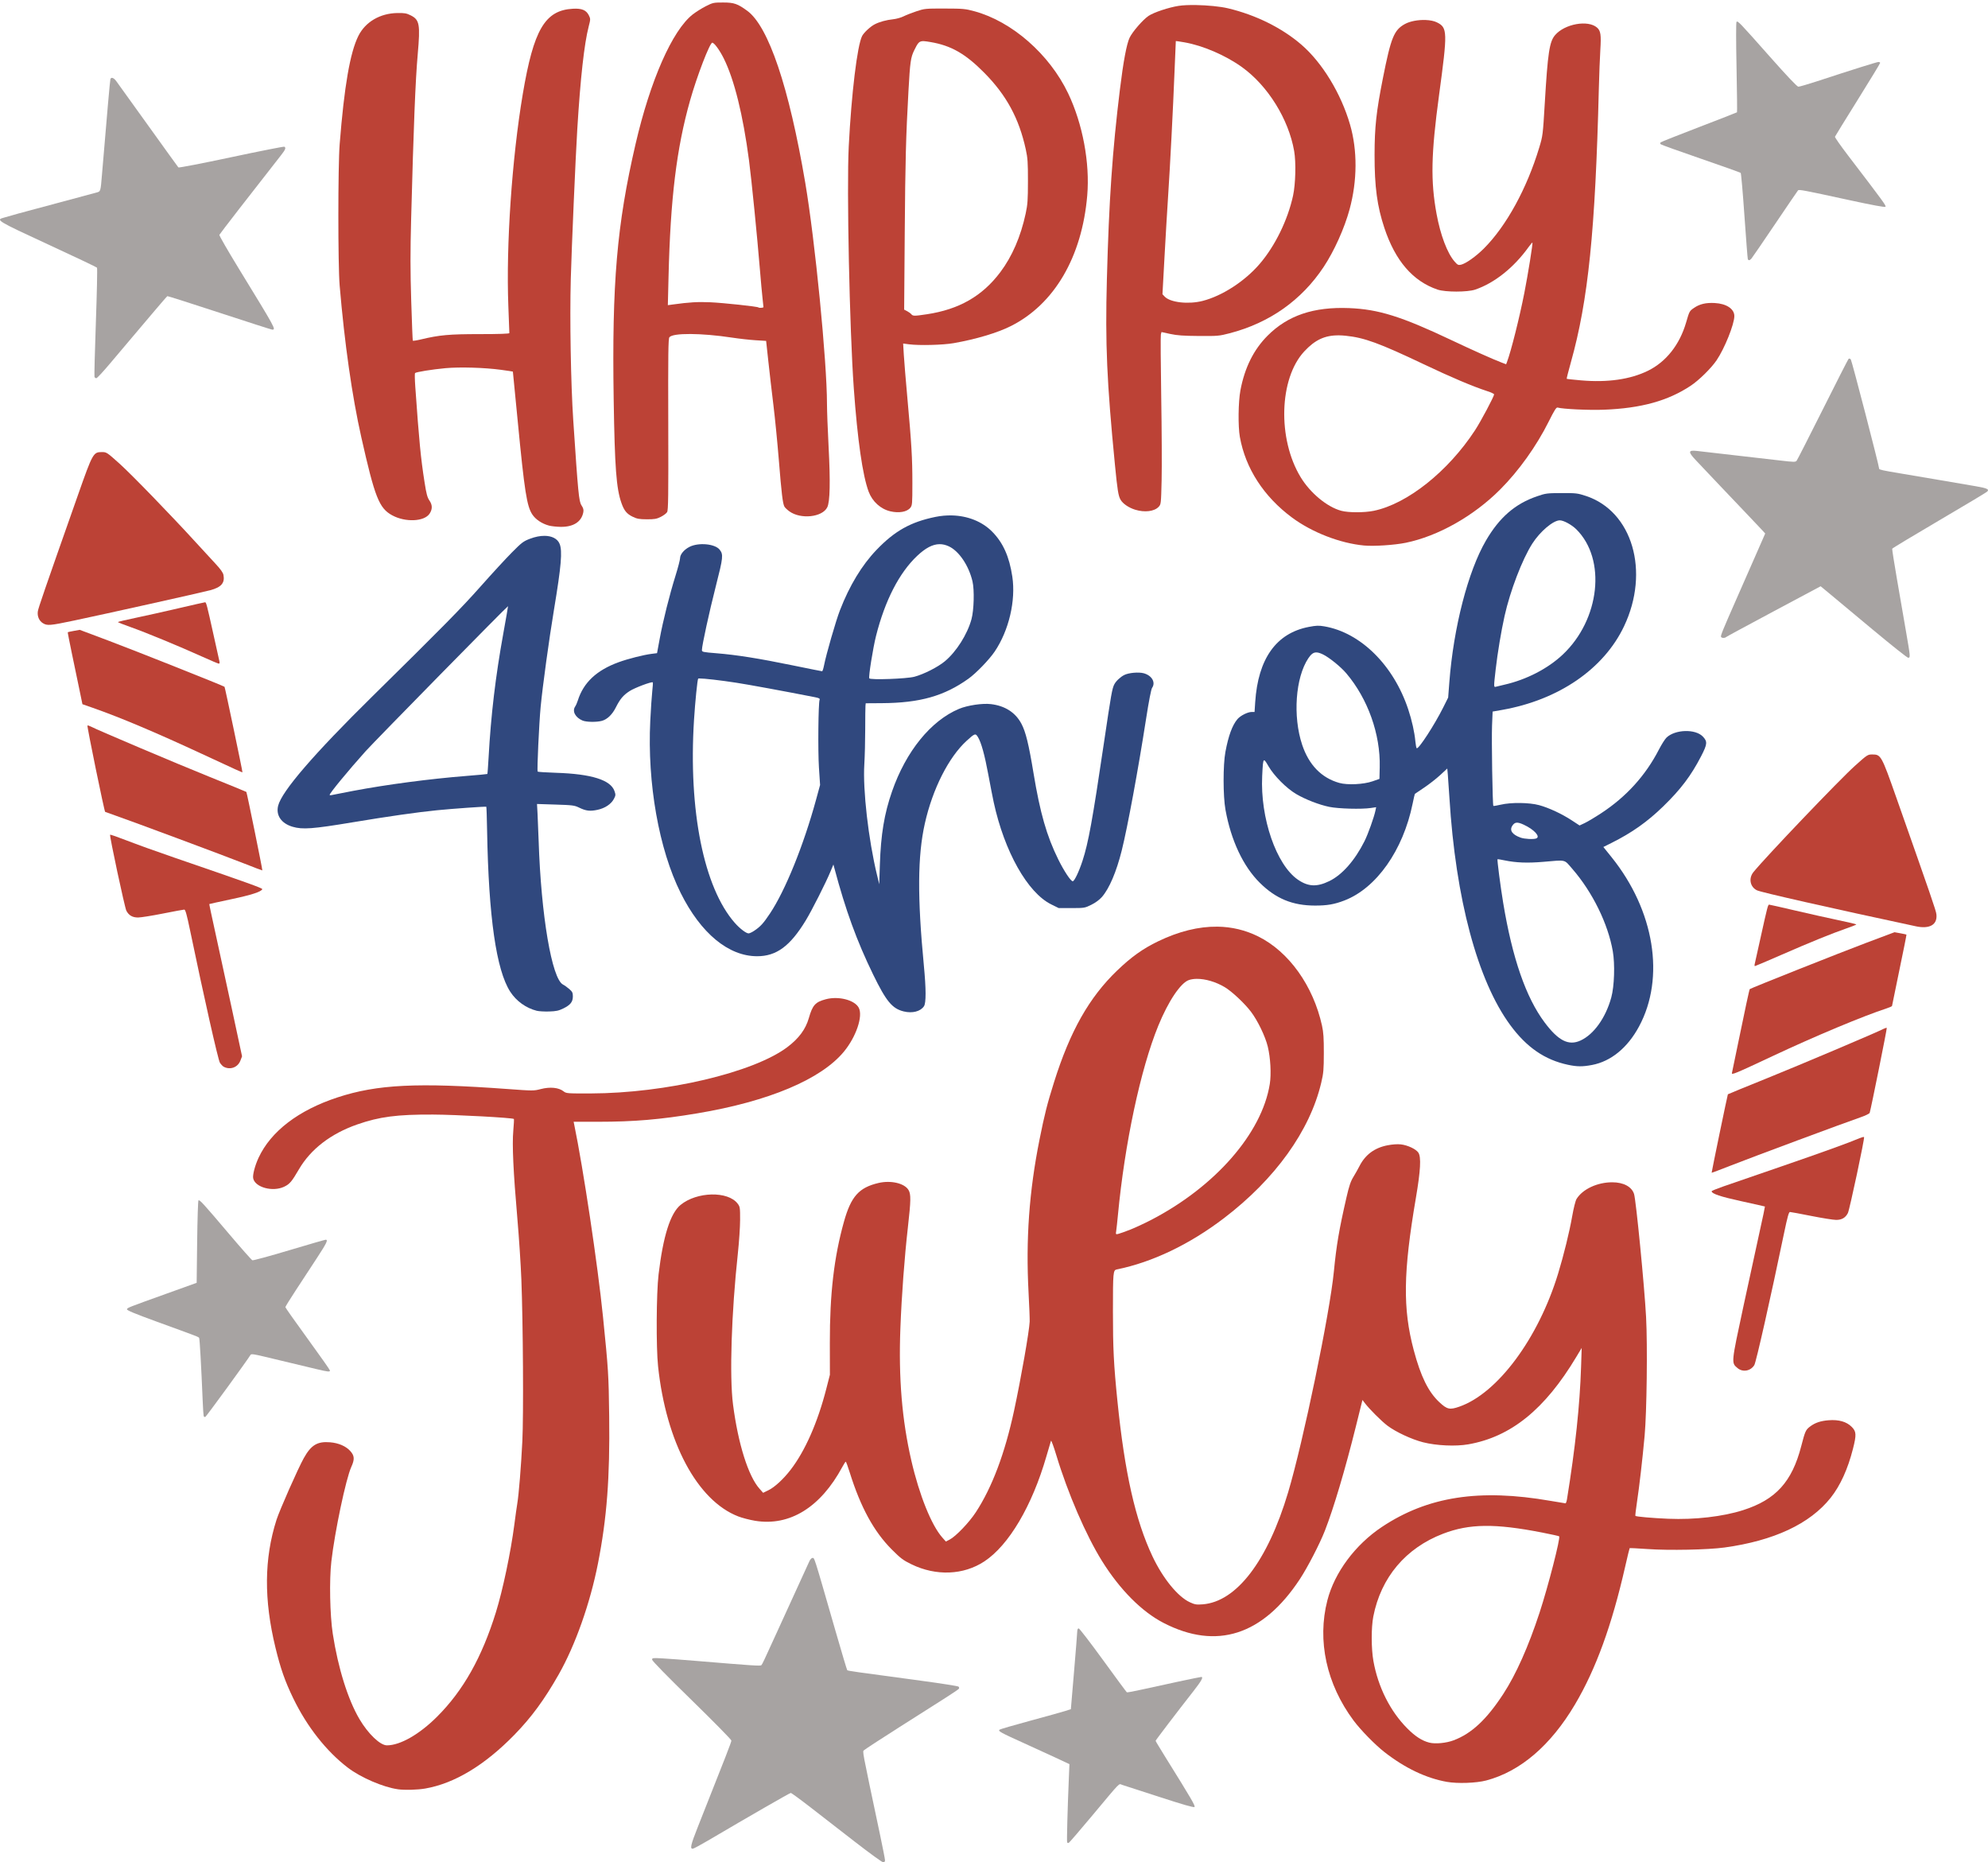 <?xml version="1.0" encoding="UTF-8" standalone="no"?>
<svg
   xmlns:dc="http://purl.org/dc/elements/1.1/"
   xmlns:cc="http://creativecommons.org/ns#"
   xmlns:rdf="http://www.w3.org/1999/02/22-rdf-syntax-ns#"
   xmlns:svg="http://www.w3.org/2000/svg"
   xmlns="http://www.w3.org/2000/svg"
   width="169.818mm"
   height="159.046mm"
   viewBox="0 0 169.818 159.046"
   version="1.1"
   id="svg12714">
  <defs
     id="defs12708" />
  <g
     id="layer1"
     transform="translate(-8.148,-135.273)">
    <g
       id="g13413">
      <path
         id="path12738"
         style="fill:#bc4236;fill-opacity:1;stroke-width:0.32"
         d="m 423.113,809.102 c -5.997,-0.072 -12.39,1.506 -19.066,4.727 -4.876,2.352 -8.614,5.015 -13.154,9.373 -9.065,8.702 -15.207,19.563 -20.395,36.066 -2.19,6.966 -3.033,10.294 -4.658,18.4 -3.349,16.705 -4.464,32.287 -3.537,49.441 0.233,4.312 0.393,8.487 0.355,9.279 -0.151,3.199 -2.776,18.181 -5.02,28.641 -2.959,13.798 -7.091,24.773 -12.346,32.799 -2.166,3.309 -6.447,7.778 -8.42,8.793 l -1.232,0.635 -1.156,-1.309 c -3.491,-3.944 -7.403,-13.659 -9.965,-24.758 -3.032,-13.134 -4.152,-26.68 -3.535,-42.729 0.409,-10.629 1.306,-22.66 2.43,-32.596 0.97,-8.574 1,-10.57 0.182,-11.912 -1.326,-2.175 -5.692,-3.186 -9.697,-2.244 -6.271,1.474 -8.83,4.343 -11.1,12.445 -3.209,11.459 -4.585,23.26 -4.557,39.113 l 0.018,10.24 -1.148,4.48 c -2.792,10.888 -6.827,20.054 -11.508,26.137 -2.299,2.988 -5.126,5.602 -7.102,6.568 l -1.76,0.861 -1.205,-1.359 c -3.595,-4.051 -6.873,-14.492 -8.502,-27.086 -1.177,-9.103 -0.525,-29.405 1.566,-48.801 0.389,-3.608 0.71,-8.433 0.715,-10.721 0.008,-3.928 -0.034,-4.218 -0.777,-5.209 -3.098,-4.131 -13.154,-3.918 -18.412,0.391 -3.304,2.707 -5.624,10.04 -7.096,22.42 -0.718,6.038 -0.81,23.456 -0.158,29.6 2.595,24.459 12.62,43.236 25.818,48.361 1.285,0.499 3.752,1.138 5.484,1.42 11.14,1.814 21.086,-4.336 28.107,-17.381 0.497,-0.924 0.99,-1.677 1.094,-1.674 0.104,0.003 0.673,1.551 1.264,3.439 3.53,11.28 7.797,19.092 13.594,24.889 2.838,2.838 3.644,3.444 6.32,4.746 7.928,3.857 16.793,3.501 23.51,-0.943 7.904,-5.229 15.361,-17.86 19.984,-33.85 0.72,-2.491 1.386,-4.744 1.479,-5.008 0.093,-0.264 0.865,1.827 1.717,4.646 3.706,12.264 9.565,25.823 14.744,34.121 5.756,9.223 12.804,16.307 19.818,19.924 17.061,8.799 31.979,4.024 43.906,-14.053 2.517,-3.814 6.435,-11.389 8.111,-15.68 2.809,-7.191 6.575,-19.854 9.965,-33.508 l 2.137,-8.604 0.807,1.057 c 1.488,1.945 5.296,5.743 7.234,7.215 2.662,2.022 7.834,4.433 11.502,5.363 4.318,1.095 10.485,1.377 14.564,0.664 13.739,-2.403 24.682,-11.25 34.807,-28.139 l 1.756,-2.928 -0.197,6.08 c -0.4,12.403 -1.858,26.112 -4.535,42.639 -0.121,0.748 -0.338,1.361 -0.484,1.361 -0.146,0 -2.324,-0.359 -4.84,-0.797 -22.89,-3.987 -39.579,-1.41 -54.324,8.391 -8.62,5.73 -15.296,14.714 -17.602,23.686 -3.334,12.973 -0.281,26.986 8.434,38.691 2.289,3.075 6.937,7.829 9.959,10.188 6.622,5.168 13.45,8.422 20.141,9.604 3.438,0.607 9.466,0.395 12.66,-0.445 10.996,-2.893 20.817,-11.303 28.635,-24.518 6.742,-11.396 11.871,-25.492 16.188,-44.478 0.72,-3.168 1.362,-5.811 1.426,-5.875 0.063,-0.063 2.67,0.064 5.793,0.285 6.871,0.486 19.433,0.236 24.758,-0.494 15.936,-2.184 27.557,-7.622 34.236,-16.019 3.102,-3.901 5.539,-9.25 7.201,-15.809 1.151,-4.541 1.091,-5.555 -0.412,-7.059 -1.666,-1.666 -4.152,-2.38 -7.414,-2.129 -2.615,0.202 -4.381,0.797 -6.006,2.023 -1.399,1.056 -1.601,1.502 -2.85,6.332 -2.974,11.503 -8.197,17.249 -18.736,20.617 -6.534,2.088 -15.565,3.13 -24.1,2.777 -5.109,-0.211 -10.365,-0.672 -10.623,-0.93 -0.075,-0.075 0.153,-2.058 0.508,-4.408 0.769,-5.099 1.76,-13.692 2.467,-21.395 0.694,-7.564 0.961,-29.116 0.473,-38.268 -0.529,-9.914 -3.248,-37.723 -3.879,-39.678 -0.754,-2.337 -3.398,-3.752 -7.025,-3.756 -4.817,-0.007 -9.561,2.211 -11.516,5.383 -0.338,0.549 -0.942,2.947 -1.408,5.6 -0.887,5.048 -2.683,12.364 -4.512,18.379 -6.363,20.924 -19.523,38.659 -31.871,42.953 -3.099,1.078 -3.938,0.888 -6.457,-1.471 -3.527,-3.303 -5.974,-8.283 -8.227,-16.746 -3.565,-13.39 -3.4,-25.081 0.688,-49.035 1.522,-8.92 1.753,-13.214 0.791,-14.633 -0.779,-1.148 -3.452,-2.4 -5.648,-2.646 -1.088,-0.122 -2.729,-0.009 -4.297,0.297 -4.188,0.815 -7.176,3.041 -9.049,6.742 -0.445,0.88 -1.322,2.435 -1.947,3.455 -0.879,1.435 -1.38,2.92 -2.215,6.561 -2.398,10.454 -3.243,15.424 -4.068,23.904 -1.321,13.583 -9.877,54.872 -14.752,71.199 -6.601,22.108 -16.626,35.234 -27.549,36.072 -1.995,0.153 -2.503,0.071 -4.104,-0.662 -3.888,-1.78 -8.702,-7.685 -12.062,-14.795 -5.506,-11.65 -8.955,-26.924 -11.303,-50.055 -1.19,-11.728 -1.453,-16.976 -1.449,-28.955 0.004,-12.623 0.059,-13.225 1.238,-13.463 11.431,-2.309 23.453,-8.056 34.547,-16.514 16.502,-12.58 27.701,-28.163 31.354,-43.629 0.739,-3.129 0.83,-4.195 0.842,-9.6 0.009,-4.767 -0.115,-6.665 -0.58,-8.787 -2.821,-12.875 -10.674,-23.867 -20.557,-28.777 -4.132,-2.053 -8.556,-3.106 -13.221,-3.162 z m -6.617,16.82 c 2.747,-0.031 6.142,0.939 9.061,2.684 2.296,1.373 6.364,5.186 8.422,7.895 2.18,2.87 4.624,7.931 5.43,11.248 0.879,3.618 1.161,8.873 0.65,12.062 -2.54,15.855 -17.586,33.084 -38.252,43.801 -2.112,1.095 -5.137,2.501 -6.721,3.123 -1.584,0.622 -3.291,1.234 -3.795,1.357 -0.909,0.223 -0.915,0.216 -0.73,-1.02 0.102,-0.684 0.342,-2.9 0.533,-4.924 2.195,-23.182 7.29,-47.095 13.023,-61.119 3.241,-7.927 7.218,-13.852 9.891,-14.734 0.73,-0.241 1.573,-0.363 2.488,-0.373 z m 92.848,176.293 c 5.019,-0.061 10.876,0.655 18.461,2.137 2.947,0.576 5.438,1.125 5.535,1.223 0.474,0.474 -3.537,16.093 -6.295,24.514 -3.607,11.011 -7.623,20.014 -11.73,26.301 -5.384,8.241 -10.205,12.742 -15.984,14.922 -2.395,0.903 -5.908,1.239 -7.844,0.75 -2.354,-0.595 -4.531,-1.998 -7.107,-4.586 -5.508,-5.532 -9.415,-13.304 -10.92,-21.723 -0.714,-3.987 -0.729,-10.782 -0.031,-14.346 2.464,-12.587 10.437,-22.047 22.479,-26.668 4.235,-1.625 8.418,-2.463 13.438,-2.523 z"
         transform="scale(0.265)" />
      <path
         id="path12754"
         style="fill:#30487e;fill-opacity:1;stroke-width:0.32"
         d="m 534.127,669.367 c -4.724,0.017 -5.103,0.067 -7.953,1.045 -7.037,2.414 -12.069,6.777 -16.43,14.244 -5.771,9.882 -10.453,27.986 -11.807,45.652 l -0.381,4.959 -1.598,3.201 c -2.788,5.582 -7.935,13.502 -8.535,13.131 -0.134,-0.082 -0.327,-1.054 -0.43,-2.16 -0.286,-3.056 -1.114,-6.781 -2.309,-10.377 -4.725,-14.227 -15.35,-24.736 -27.035,-26.74 -1.811,-0.31 -2.622,-0.281 -5.002,0.174 -10.507,2.009 -16.372,10.236 -17.291,24.254 l -0.207,3.158 h -0.916 c -1.3,0 -3.65,1.183 -4.605,2.318 -1.669,1.984 -2.9,5.342 -3.875,10.566 -0.786,4.205 -0.774,14.244 0.021,18.635 1.795,9.901 5.7,18.212 11.055,23.521 5.164,5.12 10.54,7.342 17.797,7.354 3.921,0.007 6.249,-0.395 9.486,-1.641 10.323,-3.972 18.918,-16.163 21.986,-31.184 0.346,-1.694 0.675,-3.12 0.729,-3.17 0.054,-0.05 1.402,-0.962 2.996,-2.025 1.595,-1.064 3.923,-2.883 5.174,-4.041 l 2.275,-2.105 0.18,2.006 c 0.099,1.103 0.33,4.453 0.514,7.445 2.003,32.542 9.058,58.9 19.598,73.221 5.298,7.198 11.153,11.223 18.641,12.812 h 0.002 c 2.923,0.62 4.671,0.631 7.73,0.051 6.093,-1.156 11.44,-5.527 15.135,-12.379 8.491,-15.744 4.983,-37.398 -8.842,-54.584 l -2.643,-3.285 2.629,-1.312 c 6.57,-3.283 11.551,-6.803 16.668,-11.779 5.658,-5.503 8.956,-9.867 12.211,-16.158 2.023,-3.911 2.096,-4.737 0.555,-6.346 -2.405,-2.51 -8.921,-2.322 -11.709,0.338 -0.498,0.475 -1.609,2.23 -2.471,3.902 -4.293,8.33 -10.501,15.17 -18.562,20.455 -2.034,1.334 -4.441,2.771 -5.348,3.193 l -1.648,0.77 -2.492,-1.635 c -3.219,-2.11 -7.422,-4.068 -10.562,-4.92 -3.166,-0.859 -9.078,-0.924 -12.377,-0.137 -1.214,0.29 -2.275,0.46 -2.355,0.379 -0.267,-0.267 -0.612,-21.379 -0.424,-25.928 l 0.186,-4.463 3.041,-0.535 c 18.255,-3.223 32.783,-13.185 39.326,-26.965 8.389,-17.668 2.688,-37.082 -12.334,-42.006 -2.648,-0.868 -3.157,-0.925 -7.793,-0.91 z m -0.572,8.785 c 1.226,0.005 3.853,1.441 5.336,2.918 9.704,9.659 7.599,29.031 -4.383,40.334 -4.804,4.532 -11.722,8.103 -18.83,9.717 -1.206,0.274 -2.444,0.572 -2.752,0.664 -0.7,0.208 -0.702,0.051 -0.057,-5.572 0.621,-5.409 1.765,-12.278 2.875,-17.258 1.802,-8.085 5.691,-18.229 8.936,-23.301 2.511,-3.926 6.754,-7.51 8.875,-7.502 z m -78.484,42.57 c 0.593,0.007 1.279,0.232 2.148,0.652 2.005,0.971 5.72,3.982 7.498,6.078 6.953,8.198 11.032,19.639 10.779,30.232 l -0.09,3.797 -2.24,0.781 c -2.863,0.998 -8.071,1.252 -10.684,0.52 -5.75,-1.611 -9.822,-5.792 -11.994,-12.314 -3.047,-9.15 -2.155,-21.652 1.988,-27.852 0.876,-1.31 1.605,-1.906 2.594,-1.895 z m -16.875,34.773 c 0.268,-0.103 0.698,0.624 1.455,1.926 1.795,3.087 5.803,7.107 8.896,8.924 3.017,1.771 7.391,3.468 10.699,4.15 2.949,0.608 10.379,0.806 13.389,0.357 l 1.709,-0.254 -0.219,1.055 c -0.446,2.165 -2.401,7.636 -3.541,9.906 -3.122,6.22 -7.196,10.837 -11.338,12.854 -4.004,1.949 -6.814,1.822 -10.129,-0.459 -6.971,-4.796 -12.17,-19.884 -11.512,-33.406 0.166,-3.417 0.245,-4.921 0.59,-5.053 z m 81.396,20.1 c 0.555,-0.054 1.264,0.157 2.273,0.619 3.409,1.561 5.543,3.895 4.074,4.459 -0.873,0.335 -3.763,0.186 -5.012,-0.26 -2.725,-0.972 -3.674,-2.335 -2.686,-3.844 0.393,-0.6 0.794,-0.92 1.35,-0.975 z m -6.127,11.758 c 0.035,-0.041 1.063,0.131 2.283,0.383 3.714,0.765 7.396,0.905 12.457,0.473 7.568,-0.646 6.645,-0.869 9.367,2.26 6.495,7.466 11.515,17.679 13.055,26.561 0.726,4.19 0.493,11.29 -0.488,14.869 -1.807,6.592 -5.645,11.956 -9.951,13.91 -3.817,1.732 -7.114,0.064 -11.537,-5.84 -6.031,-8.049 -10.412,-20.705 -13.373,-38.621 -0.877,-5.306 -1.977,-13.8 -1.812,-13.994 z"
         transform="scale(0.265)" />
      <path
         id="path12766"
         style="fill:#30487e;fill-opacity:1;stroke-width:0.32"
         d="m 337.498,676.568 c -1.706,-0.034 -3.462,0.123 -5.227,0.482 -7.973,1.626 -13.124,4.511 -18.99,10.633 -4.734,4.941 -8.691,11.476 -11.789,19.475 -1.322,3.413 -4.429,14.184 -5.133,17.791 -0.197,1.012 -0.473,1.84 -0.613,1.84 -0.14,0 -4.415,-0.855 -9.498,-1.898 -10.913,-2.24 -18.046,-3.374 -24.521,-3.898 -4.459,-0.361 -4.721,-0.419 -4.719,-1.053 0.005,-1.443 2.372,-12.297 4.498,-20.629 2.358,-9.242 2.452,-10.135 1.221,-11.699 -1.501,-1.909 -6.834,-2.396 -9.76,-0.891 -1.729,0.89 -3.002,2.424 -3.002,3.621 0,0.52 -0.661,3.065 -1.469,5.656 -1.948,6.245 -4.019,14.504 -5.088,20.277 l -0.867,4.688 -1.752,0.219 c -2.607,0.326 -7.616,1.596 -10.623,2.693 -7.122,2.599 -11.333,6.551 -13.166,12.354 -0.222,0.704 -0.601,1.565 -0.84,1.912 -1.038,1.509 0.021,3.546 2.355,4.533 1.222,0.517 4.561,0.568 6.26,0.096 1.714,-0.476 3.316,-2.013 4.457,-4.273 1.413,-2.799 2.411,-3.986 4.477,-5.322 1.65,-1.068 7.142,-3.127 7.469,-2.801 0.074,0.074 -0.005,1.349 -0.174,2.832 -0.169,1.483 -0.46,5.814 -0.646,9.623 -0.984,20.061 2.786,41.35 9.818,55.438 6.487,12.995 15.399,20.363 24.629,20.363 6.217,0 10.623,-3.239 15.666,-11.52 1.972,-3.238 6.472,-12.137 8,-15.82 l 0.922,-2.221 0.295,1.1 c 3.66,13.715 7.232,23.522 12.525,34.381 4.208,8.632 6.133,10.953 9.84,11.867 2.79,0.688 5.431,0.008 6.541,-1.686 0.695,-1.061 0.682,-5.54 -0.039,-13.061 -2.12,-22.104 -2.029,-35.382 0.314,-45.832 2.494,-11.118 7.659,-21.33 13.48,-26.65 2.611,-2.386 2.846,-2.466 3.619,-1.209 1.077,1.749 2.172,5.706 3.371,12.18 0.627,3.383 1.407,7.381 1.734,8.885 3.451,15.87 10.91,29.109 18.52,32.871 l 2.418,1.195 h 4.182 c 4.082,0 4.234,-0.026 6.32,-1.053 1.309,-0.644 2.63,-1.609 3.406,-2.49 2.385,-2.71 4.694,-8.116 6.416,-15.018 1.876,-7.518 5.29,-25.986 7.855,-42.49 0.881,-5.67 1.622,-9.481 1.924,-9.912 1.229,-1.754 -0.065,-4.005 -2.709,-4.717 -1.625,-0.438 -4.823,-0.155 -6.24,0.553 -1.248,0.623 -2.663,1.947 -3.221,3.014 -0.705,1.349 -1.012,3.083 -3.367,18.992 -3.682,24.865 -4.997,32.1 -6.891,37.896 -1.145,3.505 -2.615,6.578 -3.148,6.582 -0.627,0.005 -2.827,-3.315 -4.664,-7.037 -3.731,-7.56 -5.859,-14.977 -7.984,-27.84 -1.547,-9.362 -2.51,-13.287 -3.904,-15.902 -1.927,-3.615 -5.262,-5.76 -9.816,-6.309 -2.735,-0.329 -7.574,0.392 -10.295,1.533 -9.073,3.806 -17.093,13.688 -21.584,26.598 -2.508,7.209 -3.608,13.846 -3.926,23.68 l -0.201,6.24 -0.705,-2.918 c -2.794,-11.565 -4.619,-27.496 -4.1,-35.803 0.154,-2.464 0.282,-7.503 0.285,-11.199 0.002,-3.696 0.039,-7.1 0.082,-7.562 l 0.08,-0.84 5.221,-0.035 c 12.241,-0.079 20.072,-2.292 27.898,-7.885 2.471,-1.766 6.705,-6.149 8.465,-8.762 4.577,-6.795 6.833,-16.397 5.67,-24.143 -0.968,-6.445 -2.975,-10.922 -6.488,-14.477 -3.265,-3.303 -7.955,-5.136 -13.074,-5.238 z m -3.918,9.268 c 1.012,-0.011 2.012,0.226 3.029,0.701 3.274,1.529 6.422,6.194 7.617,11.291 0.644,2.745 0.474,9.224 -0.318,12.16 -1.317,4.877 -4.888,10.523 -8.598,13.594 -2.279,1.886 -6.793,4.174 -9.824,4.979 -2.517,0.668 -14.183,1.08 -14.533,0.514 -0.291,-0.472 1.202,-9.82 2.193,-13.732 2.887,-11.388 7.468,-20.288 13.252,-25.744 2.665,-2.514 4.954,-3.738 7.182,-3.762 z m -77.414,43.275 c 1.432,-0.023 6.821,0.589 11.879,1.371 4.161,0.643 15.205,2.674 25.385,4.668 1.334,0.261 1.663,0.442 1.514,0.83 -0.418,1.09 -0.568,16.444 -0.213,21.852 l 0.367,5.604 -1.311,4.797 c -4.02,14.703 -9.912,29.237 -14.846,36.625 -2.142,3.208 -3.06,4.214 -5.1,5.578 -0.685,0.458 -1.492,0.834 -1.793,0.834 -0.783,0 -2.838,-1.568 -4.436,-3.383 -10.001,-11.361 -14.987,-36.161 -13.154,-65.418 0.367,-5.855 1.096,-13.055 1.348,-13.307 0.03,-0.03 0.155,-0.048 0.359,-0.051 z"
         transform="scale(0.265)" />
      <path
         id="path12772"
         style="fill:#30487e;fill-opacity:1;stroke-width:0.32"
         d="m 206.283,683.152 c -1.405,-0.011 -3.005,0.291 -4.67,0.926 -2.16,0.823 -2.677,1.215 -5.893,4.461 -1.939,1.957 -6.393,6.792 -9.896,10.744 -6.354,7.168 -12.363,13.271 -35.109,35.666 -18.777,18.487 -29.132,30.5 -30.305,35.156 -0.783,3.111 1.01,5.729 4.662,6.803 3.209,0.944 6.492,0.699 19.293,-1.432 11.619,-1.934 20.79,-3.243 27.201,-3.887 5.064,-0.508 15.798,-1.27 15.938,-1.131 0.068,0.068 0.184,3.553 0.258,7.746 0.492,27.8 2.95,44.887 7.461,51.867 1.951,3.019 5.097,5.277 8.566,6.145 v -0.002 c 0.669,0.167 2.453,0.268 3.963,0.223 2.243,-0.067 3.077,-0.243 4.553,-0.965 2.308,-1.129 3.102,-2.126 3.102,-3.895 0,-1.159 -0.17,-1.511 -1.125,-2.35 -0.618,-0.543 -1.543,-1.204 -2.055,-1.469 -3.605,-1.864 -7.064,-22.259 -7.848,-46.252 -0.101,-3.08 -0.26,-7.026 -0.355,-8.77 l -0.174,-3.17 5.971,0.189 c 5.504,0.173 6.098,0.249 7.617,0.986 2.206,1.07 3.498,1.224 5.922,0.705 2.423,-0.519 4.411,-1.852 5.291,-3.547 0.571,-1.101 0.585,-1.316 0.17,-2.506 -1.249,-3.578 -7.442,-5.514 -18.785,-5.877 -3.218,-0.103 -5.908,-0.279 -5.977,-0.391 -0.241,-0.39 0.461,-15.582 0.961,-20.82 0.645,-6.748 2.695,-21.694 4.303,-31.359 2.35,-14.128 2.759,-18.95 1.801,-21.242 -0.69,-1.652 -2.497,-2.537 -4.84,-2.555 z m -11.773,22.664 c 0.035,0.018 -0.649,3.972 -1.521,8.785 -2.518,13.889 -3.989,26.282 -4.746,39.967 -0.159,2.871 -0.34,5.267 -0.402,5.326 -0.062,0.059 -3.112,0.344 -6.777,0.633 -11.726,0.926 -25.65,2.765 -36.572,4.83 -3.325,0.629 -6.368,1.224 -6.764,1.322 -0.396,0.099 -0.721,0.075 -0.721,-0.053 0,-0.548 6.074,-7.917 11.604,-14.078 2.934,-3.268 45.717,-46.827 45.9,-46.732 z"
         transform="scale(0.265)" />
      <path
         id="path12790"
         style="fill:#bc4236;fill-opacity:1;stroke-width:0.32"
         d="m 490.301,516.91 c -2.356,-0.091 -5.013,0.365 -6.707,1.303 -3.502,1.939 -4.476,4.34 -7.068,17.426 -2.148,10.841 -2.682,15.769 -2.693,24.75 -0.011,10.301 0.827,16.531 3.172,23.568 3.528,10.588 9.171,17.125 17.121,19.832 2.515,0.856 9.646,0.857 12.16,0 6.208,-2.115 12.441,-7.084 17.205,-13.715 0.613,-0.854 1.167,-1.501 1.23,-1.438 0.184,0.184 -1.417,10.144 -2.611,16.24 -1.539,7.861 -4.302,18.862 -5.58,22.225 l -0.289,0.758 -1.537,-0.584 c -2.664,-1.014 -9.301,-3.983 -16.098,-7.201 -16.114,-7.63 -23.497,-9.941 -32.967,-10.318 -11.436,-0.456 -19.751,2.349 -26.254,8.852 -4.516,4.516 -7.408,10.314 -8.787,17.621 -0.706,3.74 -0.802,11.578 -0.186,15.039 1.805,10.129 7.706,19.245 16.834,26.002 6.452,4.776 15.455,8.267 23.199,8.996 3.157,0.297 9.819,-0.139 13.441,-0.881 10.412,-2.133 21.852,-8.582 30.41,-17.145 6.023,-6.026 11.742,-14.029 15.699,-21.969 1.754,-3.52 2.422,-4.581 2.814,-4.467 1.693,0.493 10.102,0.887 14.934,0.701 12.004,-0.463 20.667,-2.855 28.004,-7.732 2.675,-1.779 6.588,-5.627 8.334,-8.197 2.581,-3.801 5.725,-11.628 5.725,-14.254 0,-2.315 -2.543,-4.004 -6.33,-4.203 -2.84,-0.149 -4.846,0.321 -6.639,1.555 -1.512,1.04 -1.497,1.013 -2.596,4.775 -2.081,7.123 -6.445,12.634 -12.275,15.498 -5.682,2.791 -13.029,3.845 -21.602,3.096 -2.464,-0.215 -4.531,-0.442 -4.594,-0.504 -0.063,-0.062 0.545,-2.462 1.35,-5.332 5.589,-19.935 7.872,-42.303 9.01,-88.258 0.107,-4.312 0.322,-9.89 0.479,-12.396 0.304,-4.861 0.114,-6.162 -1.051,-7.189 -2.902,-2.561 -10.422,-1.221 -13.531,2.412 -1.824,2.131 -2.356,5.648 -3.326,21.973 -0.605,10.187 -0.642,10.479 -1.775,14.24 -3.98,13.212 -10.623,25.332 -17.842,32.551 -2.567,2.567 -5.863,4.899 -7.406,5.238 -0.852,0.187 -1.106,0.06 -2.053,-1.027 -2.348,-2.696 -4.549,-8.511 -5.801,-15.322 -1.958,-10.652 -1.777,-19.285 0.799,-38.307 2.776,-20.499 2.74,-21.732 -0.678,-23.441 -0.925,-0.463 -2.231,-0.715 -3.645,-0.77 z m -27.865,101.627 c 0.659,0.01 1.347,0.052 2.068,0.125 6.011,0.61 10.814,2.361 25.143,9.168 8.97,4.262 15.782,7.146 20.559,8.705 1.188,0.388 2.16,0.847 2.16,1.021 0,0.653 -4.285,8.713 -6.145,11.557 -8.682,13.279 -21.835,23.743 -32.641,25.967 -3.042,0.627 -8.146,0.624 -10.484,-0.004 -4.57,-1.228 -9.997,-5.723 -13.109,-10.859 -7.476,-12.336 -6.923,-31.747 1.152,-40.469 3.48,-3.759 6.683,-5.281 11.297,-5.211 z"
         transform="scale(0.265)" />
      <path
         id="path12804"
         style="fill:#bc4236;fill-opacity:1;stroke-width:0.32"
         d="m 416.277,512.092 c -2.19,-0.037 -4.206,0.043 -5.602,0.262 -3.2,0.5 -7.935,2.072 -9.67,3.211 -1.775,1.165 -5.224,5.129 -6.133,7.049 -0.966,2.039 -2.015,7.641 -3.121,16.654 -2.439,19.874 -3.528,35.734 -4.207,61.281 -0.551,20.728 -0.022,32.888 2.598,59.68 0.811,8.298 1.095,10.052 1.828,11.307 0.744,1.274 2.644,2.564 4.715,3.199 3.049,0.935 6.149,0.553 7.543,-0.93 0.765,-0.814 0.78,-0.933 0.963,-8.561 0.102,-4.254 0.044,-16.387 -0.129,-26.961 -0.173,-10.574 -0.225,-19.583 -0.115,-20.02 l 0.201,-0.795 2.809,0.613 c 2.185,0.477 4.23,0.622 9.209,0.66 6.083,0.044 6.574,10e-4 9.92,-0.867 12.847,-3.334 23.193,-10.623 30.326,-21.367 3.411,-5.137 6.719,-12.488 8.375,-18.604 2.497,-9.222 2.55,-18.971 0.146,-27.275 -2.905,-10.036 -8.973,-19.992 -15.725,-25.803 -6.262,-5.39 -14.678,-9.554 -23.604,-11.68 -2.546,-0.606 -6.678,-0.993 -10.328,-1.055 z m -6.506,11.6 c 0.022,-0.031 1.264,0.155 2.758,0.414 5.959,1.033 13.288,4.189 18.586,8.004 8.322,5.992 15.006,16.746 16.799,27.031 0.631,3.62 0.459,10.63 -0.352,14.367 -1.707,7.867 -5.794,16.222 -10.77,22.014 -4.804,5.592 -12.071,10.303 -18.387,11.918 -4.595,1.175 -10.441,0.508 -12.229,-1.395 l -0.713,-0.76 0.656,-11.969 c 0.361,-6.583 0.866,-15.136 1.125,-19.008 0.657,-9.846 1.659,-29.227 2.107,-40.801 0.208,-5.368 0.395,-9.786 0.418,-9.816 z"
         transform="scale(0.265)" />
      <path
         id="path12800"
         style="fill:#bc4236;fill-opacity:1;stroke-width:0.32"
         d="m 335.246,513.217 c -6.199,-0.013 -6.487,0.015 -9.121,0.896 -1.496,0.5 -3.368,1.237 -4.16,1.637 -0.792,0.4 -2.303,0.817 -3.359,0.926 -2.14,0.22 -4.379,0.835 -5.906,1.625 -1.401,0.724 -3.48,2.655 -4.053,3.764 -1.563,3.023 -3.444,18.546 -4.312,35.59 -0.689,13.524 0.259,58.918 1.629,77.963 1.196,16.629 2.848,28.114 4.789,33.301 1.187,3.171 3.849,5.587 6.969,6.322 2.808,0.662 5.411,0.2 6.471,-1.146 0.615,-0.782 0.654,-1.263 0.654,-7.963 0,-8.066 -0.263,-12.531 -1.607,-27.342 -0.519,-5.72 -1.039,-12.025 -1.156,-14.01 l -0.213,-3.607 1.889,0.248 c 3.283,0.432 10.932,0.238 14.367,-0.363 7.161,-1.254 14.051,-3.305 18.4,-5.479 14.055,-7.023 23.006,-22.296 24.686,-42.123 0.889,-10.493 -1.464,-23.073 -6.154,-32.898 -6.019,-12.61 -18.139,-23.213 -30.264,-26.479 -2.899,-0.781 -3.653,-0.85 -9.547,-0.861 z m -6.65,10.512 c 0.538,0.029 1.215,0.138 2.107,0.289 6.633,1.121 11.265,3.771 17.344,9.924 7.133,7.22 11.172,14.677 13.354,24.654 0.611,2.797 0.705,4.184 0.699,10.273 -0.006,6.083 -0.105,7.495 -0.729,10.398 -1.602,7.458 -4.366,13.841 -8.199,18.934 -5.798,7.702 -13.284,11.982 -23.686,13.543 v -0.002 c -4.013,0.604 -4.466,0.602 -4.979,-0.016 -0.229,-0.276 -0.842,-0.721 -1.363,-0.99 l -0.947,-0.49 0.188,-24.689 c 0.179,-23.435 0.379,-31.029 1.203,-45.809 0.522,-9.368 0.722,-10.78 1.857,-13.086 1.178,-2.392 1.538,-3.022 3.15,-2.934 z"
         transform="scale(0.265)" />
      <path
         id="path12796"
         style="fill:#bc4236;fill-opacity:1;stroke-width:0.32"
         d="m 263.855,511.27 c -3.102,-2.3e-4 -3.323,0.046 -5.609,1.207 -1.309,0.665 -3.21,1.86 -4.225,2.656 -6.562,5.15 -13.649,21.231 -18.404,41.756 -6.035,26.052 -7.641,44.8 -7.051,82.391 0.344,21.882 0.847,28.59 2.498,33.287 0.866,2.464 1.719,3.506 3.627,4.43 1.404,0.679 2.142,0.809 4.572,0.82 2.455,0.01 3.137,-0.108 4.479,-0.777 0.871,-0.435 1.789,-1.12 2.039,-1.521 0.386,-0.619 0.443,-4.909 0.379,-28.248 -0.063,-22.807 -0.002,-27.622 0.359,-28.107 1.082,-1.456 10.257,-1.406 20.246,0.111 2.288,0.348 5.685,0.726 7.549,0.84 l 3.391,0.207 0.715,6.594 c 0.393,3.627 1.129,9.979 1.637,14.115 0.508,4.136 1.295,12.128 1.75,17.76 0.864,10.71 1.25,13.929 1.789,14.936 0.178,0.332 0.894,1.018 1.592,1.523 3.671,2.659 10.655,1.911 12.23,-1.311 0.878,-1.796 1.016,-8.185 0.422,-19.531 -0.283,-5.402 -0.514,-11.594 -0.518,-13.76 -0.012,-13.683 -3.842,-52.653 -7.008,-71.309 -5.234,-30.843 -11.834,-50.391 -18.707,-55.404 -3.118,-2.274 -4.253,-2.664 -7.752,-2.664 z m -3.514,12.959 c 0.63,0 2.365,2.368 3.701,5.051 3.394,6.816 6.212,18.193 8.145,32.869 0.811,6.163 2.632,24.415 3.543,35.52 0.274,3.344 0.636,7.305 0.805,8.801 0.168,1.496 0.309,2.827 0.309,2.959 v 0.002 c 0.003,0.248 -1.389,0.34 -1.625,0.107 -0.297,-0.293 -11.306,-1.473 -15.492,-1.66 -4.046,-0.181 -6.811,-0.017 -12.131,0.717 l -1.572,0.215 0.221,-9.09 c 0.611,-25.318 2.581,-41.457 6.945,-56.883 2.22,-7.846 6.356,-18.607 7.152,-18.607 z"
         transform="scale(0.265)" />
      <path
         style="fill:#a7a3a2;fill-opacity:1;stroke-width:0.085"
         d="m 81.226,292.605 c -1.214,-0.943 -2.933,-2.276 -3.819,-2.963 -0.886,-0.687 -1.655,-1.249 -1.709,-1.249 -0.085,0 -3.357,1.882 -7.084,4.074 -0.617,0.363 -1.188,0.671 -1.27,0.684 -0.279,0.047 -0.202,-0.302 0.407,-1.838 2.458,-6.197 2.873,-7.266 2.873,-7.393 0,-0.078 -1.524,-1.628 -3.386,-3.445 -2.104,-2.052 -3.386,-3.363 -3.386,-3.463 -4.23e-4,-0.151 0.054,-0.158 0.91,-0.109 0.501,0.028 1.825,0.128 2.942,0.221 4.782,0.398 5.402,0.439 5.482,0.358 0.076,-0.076 0.232,-0.406 1.247,-2.637 0.781,-1.718 2.726,-5.972 2.855,-6.244 0.072,-0.151 0.184,-0.275 0.249,-0.275 0.197,0 0.064,-0.417 1.99,6.265 0.517,1.793 0.963,3.286 0.993,3.318 0.054,0.058 0.513,0.123 6.347,0.906 1.692,0.227 3.115,0.452 3.163,0.5 0.048,0.048 0.063,0.127 0.034,0.174 -0.03,0.048 -0.558,0.407 -1.174,0.798 -0.616,0.391 -2.396,1.522 -3.956,2.513 -1.56,0.991 -2.897,1.864 -2.972,1.939 -0.146,0.148 -0.234,-0.321 1.361,7.228 0.234,1.106 0.425,2.087 0.425,2.18 0,0.109 -0.056,0.17 -0.157,0.17 -0.086,0 -1.15,-0.772 -2.365,-1.714 z"
         id="path12730" />
      <path
         style="fill:#a7a3a2;fill-opacity:1;stroke-width:0.085"
         d="m 157.448,157.392 c -0.021,-0.058 -0.151,-1.721 -0.288,-3.694 -0.137,-1.974 -0.281,-3.62 -0.319,-3.658 -0.038,-0.038 -1.573,-0.586 -3.411,-1.218 -1.838,-0.632 -3.379,-1.186 -3.424,-1.231 -0.052,-0.052 -0.053,-0.111 -0.002,-0.16 0.044,-0.043 1.521,-0.629 3.282,-1.304 1.761,-0.675 3.219,-1.243 3.239,-1.264 0.02,-0.02 0.002,-1.748 -0.04,-3.84 -0.046,-2.256 -0.046,-3.835 -10e-4,-3.882 0.107,-0.112 0.238,0.025 2.829,2.95 1.479,1.669 2.344,2.582 2.451,2.586 0.091,0.003 0.796,-0.201 1.566,-0.453 3.16,-1.035 5.145,-1.658 5.28,-1.658 0.079,0 0.143,0.036 0.143,0.08 0,0.044 -0.861,1.46 -1.913,3.146 -1.052,1.686 -1.928,3.107 -1.947,3.158 -0.019,0.051 0.49,0.779 1.131,1.617 3.052,3.993 3.263,4.283 3.181,4.365 -0.055,0.055 -1.099,-0.137 -3.041,-0.559 -4.001,-0.869 -4.342,-0.933 -4.428,-0.838 -0.04,0.044 -0.922,1.338 -1.959,2.874 -1.038,1.537 -1.944,2.861 -2.015,2.942 -0.151,0.174 -0.261,0.189 -0.315,0.042 z"
         id="path12810" />
      <path
         style="fill:#a7a3a2;fill-opacity:1;stroke-width:0.085"
         d="m 16.219,167.459 c -0.024,-0.063 0.03,-2.168 0.119,-4.678 0.09,-2.51 0.133,-4.602 0.096,-4.649 -0.037,-0.047 -1.919,-0.941 -4.181,-1.986 -4.392,-2.03 -4.503,-2.098 -3.753,-2.291 0.198,-0.051 0.531,-0.145 0.741,-0.21 0.21,-0.064 0.743,-0.212 1.185,-0.327 0.649,-0.17 2.739,-0.731 5.949,-1.598 0.374,-0.101 0.361,-0.059 0.485,-1.547 0.422,-5.064 0.686,-8.06 0.719,-8.149 0.069,-0.187 0.284,-0.113 0.494,0.169 0.113,0.151 1.339,1.856 2.725,3.789 1.386,1.933 2.551,3.547 2.588,3.588 0.038,0.042 2.006,-0.338 4.518,-0.873 2.448,-0.521 4.489,-0.924 4.536,-0.895 0.151,0.093 0.091,0.245 -0.281,0.72 -2.535,3.231 -5.242,6.725 -5.273,6.808 -0.022,0.058 0.728,1.359 1.668,2.893 3.165,5.168 3.183,5.201 2.844,5.201 -0.056,0 -2.079,-0.649 -4.496,-1.442 -2.417,-0.793 -4.421,-1.431 -4.454,-1.418 -0.033,0.013 -0.525,0.576 -1.094,1.251 -0.569,0.675 -1.424,1.685 -1.9,2.244 -0.476,0.559 -1.337,1.578 -1.914,2.265 -0.577,0.687 -1.1,1.249 -1.163,1.249 -0.062,0 -0.133,-0.051 -0.157,-0.114 z"
         id="path12808" />
      <path
         style="fill:#bc4236;fill-opacity:1;stroke-width:0.085"
         d="m 55.039,180.158 c -0.601,-0.162 -1.135,-0.519 -1.419,-0.947 -0.471,-0.711 -0.669,-1.978 -1.251,-8.01 -0.222,-2.298 -0.406,-4.184 -0.41,-4.193 -0.004,-0.009 -0.464,-0.077 -1.022,-0.153 -1.403,-0.19 -3.521,-0.252 -4.745,-0.139 -1.131,0.105 -2.503,0.326 -2.591,0.418 -0.031,0.033 -0.022,0.555 0.021,1.16 0.327,4.645 0.467,6.091 0.793,8.169 0.158,1.007 0.234,1.29 0.423,1.567 0.254,0.372 0.256,0.729 0.008,1.108 -0.449,0.685 -2.068,0.758 -3.196,0.144 -1.119,-0.609 -1.48,-1.522 -2.639,-6.671 -0.785,-3.489 -1.429,-7.998 -1.849,-12.954 -0.148,-1.749 -0.147,-10.181 0.001,-12.065 0.39,-4.952 0.889,-7.837 1.6,-9.257 0.597,-1.192 1.85,-1.926 3.327,-1.95 0.612,-0.01 0.783,0.02 1.143,0.2 0.754,0.377 0.824,0.767 0.598,3.322 -0.196,2.206 -0.354,6.154 -0.563,14.077 -0.074,2.799 -0.073,4.414 0.007,6.985 0.057,1.839 0.118,3.368 0.135,3.397 0.017,0.029 0.328,-0.019 0.69,-0.105 1.589,-0.38 2.415,-0.455 5.04,-0.455 1.623,0 2.519,-0.03 2.518,-0.085 -2.54e-4,-0.047 -0.039,-1.094 -0.087,-2.328 -0.199,-5.176 0.305,-12.572 1.233,-18.083 0.928,-5.507 1.893,-7.155 4.273,-7.291 0.771,-0.044 1.151,0.114 1.376,0.573 0.142,0.29 0.141,0.329 -0.015,0.931 -0.385,1.488 -0.708,4.396 -0.978,8.799 -0.146,2.375 -0.481,10.099 -0.554,12.77 -0.094,3.422 0.003,8.947 0.211,12.08 0.415,6.234 0.482,6.923 0.703,7.258 0.159,0.241 0.195,0.381 0.155,0.593 -0.153,0.808 -0.838,1.253 -1.915,1.244 -0.349,-0.003 -0.809,-0.052 -1.022,-0.109 z"
         id="path12794" />
      <path
         style="fill:#bc4236;fill-opacity:1;stroke-width:0.085"
         d="m 11.816,188.496 c -0.323,-0.197 -0.495,-0.591 -0.437,-1.006 0.041,-0.293 0.533,-1.721 3.435,-9.959 1.254,-3.561 1.304,-3.65 2.034,-3.65 0.401,0 0.426,0.017 1.502,0.981 1.028,0.922 4.396,4.396 6.559,6.766 0.531,0.582 1.261,1.374 1.62,1.759 0.463,0.496 0.67,0.786 0.709,0.994 0.128,0.681 -0.193,1.049 -1.131,1.298 -0.762,0.203 -8.954,2.026 -11.635,2.59 -2.06,0.433 -2.286,0.453 -2.656,0.227 z"
         id="path12788" />
      <path
         style="fill:#a7a3a2;fill-opacity:1;stroke-width:0.085"
         d="m 168.202,189.113 c -1.537,-1.284 -3.185,-2.657 -3.663,-3.053 l -0.869,-0.719 -3.999,2.133 c -2.199,1.173 -4.035,2.167 -4.079,2.207 -0.11,0.101 -0.363,0.093 -0.429,-0.013 -0.057,-0.093 0.121,-0.531 1.36,-3.342 0.431,-0.978 1.15,-2.613 1.598,-3.634 l 0.814,-1.856 -0.234,-0.26 c -0.128,-0.143 -0.654,-0.698 -1.168,-1.234 -0.514,-0.536 -1.619,-1.697 -2.456,-2.582 -0.837,-0.884 -1.765,-1.864 -2.061,-2.177 -0.678,-0.715 -0.667,-0.879 0.055,-0.802 0.536,0.057 4.967,0.566 7.089,0.814 1.261,0.147 1.362,0.149 1.464,0.018 0.06,-0.077 1.064,-2.046 2.231,-4.374 1.166,-2.328 2.156,-4.27 2.198,-4.314 0.049,-0.051 0.12,-0.035 0.193,0.042 0.084,0.09 2.423,9.106 2.423,9.34 0,0.077 0.327,0.149 1.765,0.388 0.822,0.137 2.409,0.405 3.526,0.597 1.118,0.191 2.446,0.419 2.952,0.505 0.987,0.169 1.186,0.263 0.981,0.464 -0.068,0.067 -1.914,1.173 -4.103,2.458 -2.189,1.285 -3.992,2.372 -4.007,2.416 -0.015,0.044 0.168,1.214 0.407,2.601 0.239,1.386 0.585,3.389 0.769,4.449 0.383,2.216 0.387,2.262 0.185,2.26 -0.082,-8.4e-4 -1.405,-1.052 -2.942,-2.335 z"
         id="path12786" />
      <path
         style="fill:#bc4236;fill-opacity:1;stroke-width:0.085"
         d="m 25.412,191.348 c -1.984,-0.895 -4.784,-2.052 -6.057,-2.502 -0.625,-0.221 -1.138,-0.422 -1.138,-0.447 -5.93e-4,-0.025 0.694,-0.19 1.544,-0.367 0.85,-0.177 2.508,-0.548 3.684,-0.823 1.176,-0.275 2.175,-0.501 2.219,-0.501 0.101,0 0.148,0.177 0.718,2.752 0.258,1.164 0.489,2.202 0.513,2.307 0.028,0.123 0.006,0.187 -0.063,0.182 -0.059,-0.005 -0.698,-0.275 -1.42,-0.601 z"
         id="path12784" />
      <path
         style="fill:#bc4236;fill-opacity:1;stroke-width:0.085"
         d="m 28.291,200.995 c -0.303,-0.138 -1.598,-0.737 -2.879,-1.332 -3.982,-1.848 -6.997,-3.121 -9.324,-3.935 l -0.899,-0.315 -0.274,-1.326 c -0.151,-0.729 -0.438,-2.107 -0.638,-3.061 -0.2,-0.955 -0.353,-1.747 -0.34,-1.76 0.013,-0.013 0.248,-0.065 0.522,-0.114 l 0.498,-0.09 2.413,0.906 c 2.284,0.858 9.874,3.876 9.958,3.959 0.041,0.041 1.56,7.287 1.531,7.306 -0.009,0.006 -0.264,-0.102 -0.567,-0.24 z"
         id="path12782" />
      <path
         style="fill:#bc4236;fill-opacity:1;stroke-width:0.085"
         d="m 29.053,209.037 c -1.588,-0.629 -9.757,-3.672 -11.091,-4.131 -0.442,-0.152 -0.817,-0.286 -0.832,-0.298 -0.075,-0.056 -1.564,-7.32 -1.512,-7.372 0.023,-0.023 0.152,0.015 0.286,0.084 0.629,0.325 7.342,3.169 10.131,4.292 1.716,0.691 3.137,1.273 3.157,1.293 0.045,0.045 1.397,6.682 1.365,6.703 -0.012,0.009 -0.689,-0.249 -1.504,-0.572 z"
         id="path12780" />
      <path
         style="fill:#bc4236;fill-opacity:1;stroke-width:0.085"
         d="m 171.801,214.379 c -7.305,-1.562 -13.199,-2.896 -13.562,-3.068 -0.596,-0.283 -0.743,-1.024 -0.31,-1.559 1.048,-1.294 7.344,-7.887 8.658,-9.066 1.075,-0.965 1.101,-0.981 1.502,-0.981 0.73,0 0.78,0.089 2.034,3.65 3.006,8.535 3.396,9.668 3.434,9.989 0.107,0.895 -0.565,1.291 -1.756,1.036 z"
         id="path12778" />
      <path
         style="fill:#bc4236;fill-opacity:1;stroke-width:0.085"
         d="m 158.041,217.59 c 0.024,-0.105 0.255,-1.143 0.513,-2.307 0.57,-2.574 0.617,-2.752 0.718,-2.752 0.044,0 1.043,0.225 2.219,0.501 1.176,0.275 2.834,0.646 3.684,0.823 0.85,0.177 1.545,0.342 1.545,0.367 0,0.025 -0.372,0.173 -0.826,0.331 -1.274,0.442 -3.068,1.17 -5.53,2.245 -1.237,0.54 -2.276,0.983 -2.309,0.983 -0.033,0 -0.04,-0.086 -0.015,-0.191 z"
         id="path12776" />
      <path
         style="fill:#bc4236;fill-opacity:1;stroke-width:0.085"
         d="m 27.294,226.397 c -0.106,-0.051 -0.269,-0.217 -0.362,-0.368 -0.156,-0.252 -1.361,-5.598 -2.551,-11.318 -0.279,-1.343 -0.396,-1.757 -0.493,-1.757 -0.07,7e-5 -0.889,0.152 -1.82,0.337 -0.931,0.185 -1.888,0.338 -2.126,0.338 -0.48,0.001 -0.794,-0.181 -1.002,-0.583 -0.14,-0.27 -1.455,-6.419 -1.387,-6.486 0.025,-0.025 0.67,0.199 1.434,0.498 0.764,0.299 2.626,0.969 4.14,1.488 6.143,2.108 7.453,2.578 7.425,2.663 -0.073,0.218 -0.914,0.491 -2.641,0.857 -1.024,0.217 -1.872,0.404 -1.884,0.415 -0.012,0.011 0.222,1.121 0.521,2.468 0.298,1.346 0.932,4.267 1.409,6.491 l 0.867,4.043 -0.139,0.363 c -0.217,0.569 -0.838,0.815 -1.389,0.549 z"
         id="path12752" />
      <path
         style="fill:#bc4236;fill-opacity:1;stroke-width:0.085"
         d="m 156.095,226.898 c 0.024,-0.102 0.25,-1.195 0.503,-2.429 0.625,-3.046 0.978,-4.684 1.017,-4.724 0.079,-0.079 7.757,-3.129 9.952,-3.953 l 2.413,-0.906 0.498,0.09 c 0.274,0.049 0.509,0.101 0.522,0.114 0.013,0.013 -0.258,1.376 -0.604,3.028 -0.345,1.652 -0.628,3.03 -0.628,3.062 0,0.032 -0.2,0.124 -0.445,0.204 -2.055,0.674 -6.092,2.362 -9.716,4.061 -3.306,1.551 -3.561,1.656 -3.514,1.453 z"
         id="path12750" />
      <path
         style="fill:#bc4236;fill-opacity:1;stroke-width:0.085"
         d="m 154.359,235.428 c 0,-0.107 1.359,-6.673 1.387,-6.701 0.019,-0.019 1.477,-0.617 3.24,-1.328 2.876,-1.16 9.423,-3.933 10.046,-4.255 0.134,-0.07 0.264,-0.107 0.287,-0.084 0.034,0.034 -1.325,6.791 -1.459,7.251 -0.021,0.072 -0.376,0.243 -0.821,0.395 -1.288,0.44 -9.206,3.384 -11.007,4.092 -0.92,0.362 -1.672,0.645 -1.672,0.629 z"
         id="path12748" />
      <path
         style="fill:#bc4236;fill-opacity:1;stroke-width:0.085"
         d="m 156.569,252.107 c -0.539,-0.453 -0.546,-0.374 0.499,-5.244 0.52,-2.421 1.152,-5.332 1.405,-6.468 0.253,-1.137 0.45,-2.074 0.438,-2.084 -0.012,-0.01 -0.91,-0.211 -1.994,-0.448 -1.814,-0.396 -2.558,-0.645 -2.558,-0.857 0,-0.036 0.448,-0.219 0.995,-0.409 0.547,-0.189 2.78,-0.958 4.961,-1.709 3.553,-1.223 5.735,-2.011 6.69,-2.416 0.18,-0.076 0.348,-0.117 0.374,-0.091 0.069,0.069 -1.239,6.214 -1.382,6.489 -0.208,0.403 -0.522,0.586 -1.003,0.584 -0.238,-8.5e-4 -1.195,-0.153 -2.126,-0.338 -0.931,-0.185 -1.75,-0.337 -1.82,-0.337 -0.097,0 -0.213,0.414 -0.493,1.757 -1.168,5.615 -2.399,11.07 -2.552,11.319 -0.316,0.511 -0.987,0.63 -1.435,0.253 z"
         id="path12746" />
      <path
         style="fill:#a7a3a2;fill-opacity:1;stroke-width:0.085"
         d="m 25.546,256.205 c -0.019,-0.062 -0.057,-0.646 -0.084,-1.298 -0.122,-2.952 -0.254,-5.295 -0.302,-5.373 -0.057,-0.092 -0.05,-0.089 -3.709,-1.421 -1.779,-0.648 -2.473,-0.936 -2.455,-1.022 0.027,-0.135 0.016,-0.13 3.453,-1.365 l 2.498,-0.898 0.042,-3.484 c 0.023,-1.916 0.074,-3.515 0.112,-3.554 0.09,-0.09 0.395,0.243 2.629,2.879 1.018,1.202 1.908,2.207 1.977,2.233 0.069,0.026 1.484,-0.358 3.144,-0.855 1.66,-0.497 3.066,-0.903 3.124,-0.901 0.219,0.004 0.081,0.287 -0.797,1.628 -0.496,0.759 -1.296,1.981 -1.778,2.715 -0.482,0.735 -0.875,1.372 -0.875,1.417 0,0.045 0.857,1.26 1.905,2.7 1.048,1.441 1.905,2.66 1.905,2.71 0,0.133 -0.175,0.115 -1.174,-0.125 -0.495,-0.119 -1.434,-0.343 -2.086,-0.499 -0.652,-0.155 -1.696,-0.405 -2.32,-0.555 -0.929,-0.223 -1.147,-0.251 -1.204,-0.157 -0.299,0.494 -3.784,5.274 -3.865,5.301 -0.057,0.019 -0.12,-0.016 -0.139,-0.078 z"
         id="path12744" />
      <path
         style="fill:#bc4236;fill-opacity:1;stroke-width:0.085"
         d="m 42.134,288.078 c -1.256,-0.175 -3.171,-1.001 -4.276,-1.845 -1.836,-1.402 -3.49,-3.505 -4.662,-5.926 -0.702,-1.45 -1.078,-2.521 -1.513,-4.306 -1.002,-4.11 -0.975,-7.616 0.085,-10.934 0.265,-0.828 1.843,-4.397 2.329,-5.266 0.63,-1.126 1.158,-1.444 2.251,-1.354 0.723,0.06 1.345,0.329 1.721,0.745 0.364,0.403 0.384,0.711 0.088,1.358 -0.457,0.997 -1.405,5.489 -1.704,8.07 -0.183,1.578 -0.123,4.591 0.122,6.183 0.45,2.918 1.293,5.614 2.277,7.281 0.746,1.264 1.771,2.244 2.348,2.244 1.134,0 2.771,-0.935 4.287,-2.449 2.229,-2.226 3.822,-5.052 5.02,-8.908 0.589,-1.895 1.271,-5.137 1.575,-7.482 0.096,-0.745 0.211,-1.564 0.255,-1.82 0.127,-0.744 0.325,-3.18 0.431,-5.32 0.109,-2.196 0.061,-10.056 -0.084,-13.815 -0.048,-1.234 -0.2,-3.558 -0.339,-5.165 -0.351,-4.054 -0.457,-6.33 -0.35,-7.53 0.047,-0.533 0.07,-0.985 0.05,-1.004 -0.103,-0.103 -4.948,-0.368 -6.903,-0.376 -3.065,-0.014 -4.576,0.182 -6.464,0.839 -2.27,0.79 -3.992,2.115 -5,3.846 -0.613,1.052 -0.791,1.26 -1.269,1.483 -0.977,0.455 -2.465,0.049 -2.632,-0.719 -0.062,-0.285 0.149,-1.095 0.459,-1.76 1.049,-2.255 3.409,-4.06 6.735,-5.152 3.394,-1.115 6.826,-1.284 14.563,-0.717 2.145,0.157 2.217,0.157 2.797,0.005 0.795,-0.209 1.542,-0.138 1.955,0.188 0.233,0.183 0.294,0.188 2.316,0.183 6.423,-0.015 13.92,-1.782 16.808,-3.96 0.975,-0.736 1.556,-1.52 1.828,-2.466 0.321,-1.121 0.553,-1.379 1.455,-1.619 1.091,-0.291 2.472,0.068 2.815,0.731 0.371,0.717 -0.227,2.478 -1.27,3.743 -1.953,2.368 -6.429,4.251 -12.527,5.271 -3.159,0.528 -5.397,0.719 -8.458,0.719 H 57.149 l 0.048,0.233 c 0.776,3.751 2.013,12.004 2.458,16.404 0.461,4.55 0.487,4.969 0.531,8.529 0.065,5.246 -0.198,8.689 -0.958,12.553 -0.67,3.403 -1.934,6.976 -3.349,9.47 -1.233,2.172 -2.335,3.673 -3.792,5.166 -2.537,2.599 -5.112,4.151 -7.611,4.587 -0.665,0.116 -1.754,0.146 -2.342,0.064 z"
         id="path12736" />
      <path
         style="fill:#a7a3a2;fill-opacity:1;stroke-width:0.085"
         d="m 99.304,292.604 c -0.038,-0.1 0.035,-2.834 0.146,-5.462 l 0.051,-1.208 -0.977,-0.459 c -0.538,-0.253 -1.832,-0.846 -2.877,-1.319 -2.042,-0.924 -2.254,-1.04 -2.121,-1.164 0.047,-0.043 1.228,-0.388 2.625,-0.765 1.397,-0.378 2.75,-0.755 3.006,-0.837 l 0.466,-0.151 0.269,-3.175 c 0.148,-1.746 0.272,-3.299 0.275,-3.45 0.004,-0.174 0.049,-0.275 0.123,-0.275 0.064,0 1.002,1.22 2.084,2.71 1.082,1.491 1.996,2.728 2.031,2.75 0.035,0.022 0.65,-0.092 1.366,-0.254 1.682,-0.379 4.884,-1.058 4.989,-1.058 0.205,0 0.024,0.33 -0.663,1.208 -1.438,1.837 -3.235,4.195 -3.235,4.246 0,0.028 0.374,0.65 0.83,1.384 2.239,3.595 2.58,4.179 2.493,4.267 -0.062,0.062 -0.973,-0.199 -2.997,-0.858 -1.6,-0.52 -3.031,-0.984 -3.181,-1.03 -0.322,-0.099 -0.027,-0.403 -2.605,2.679 -1.013,1.211 -1.89,2.23 -1.95,2.264 -0.06,0.035 -0.126,0.016 -0.148,-0.042 z"
         id="path12734" />
    </g>
  </g>
</svg>
